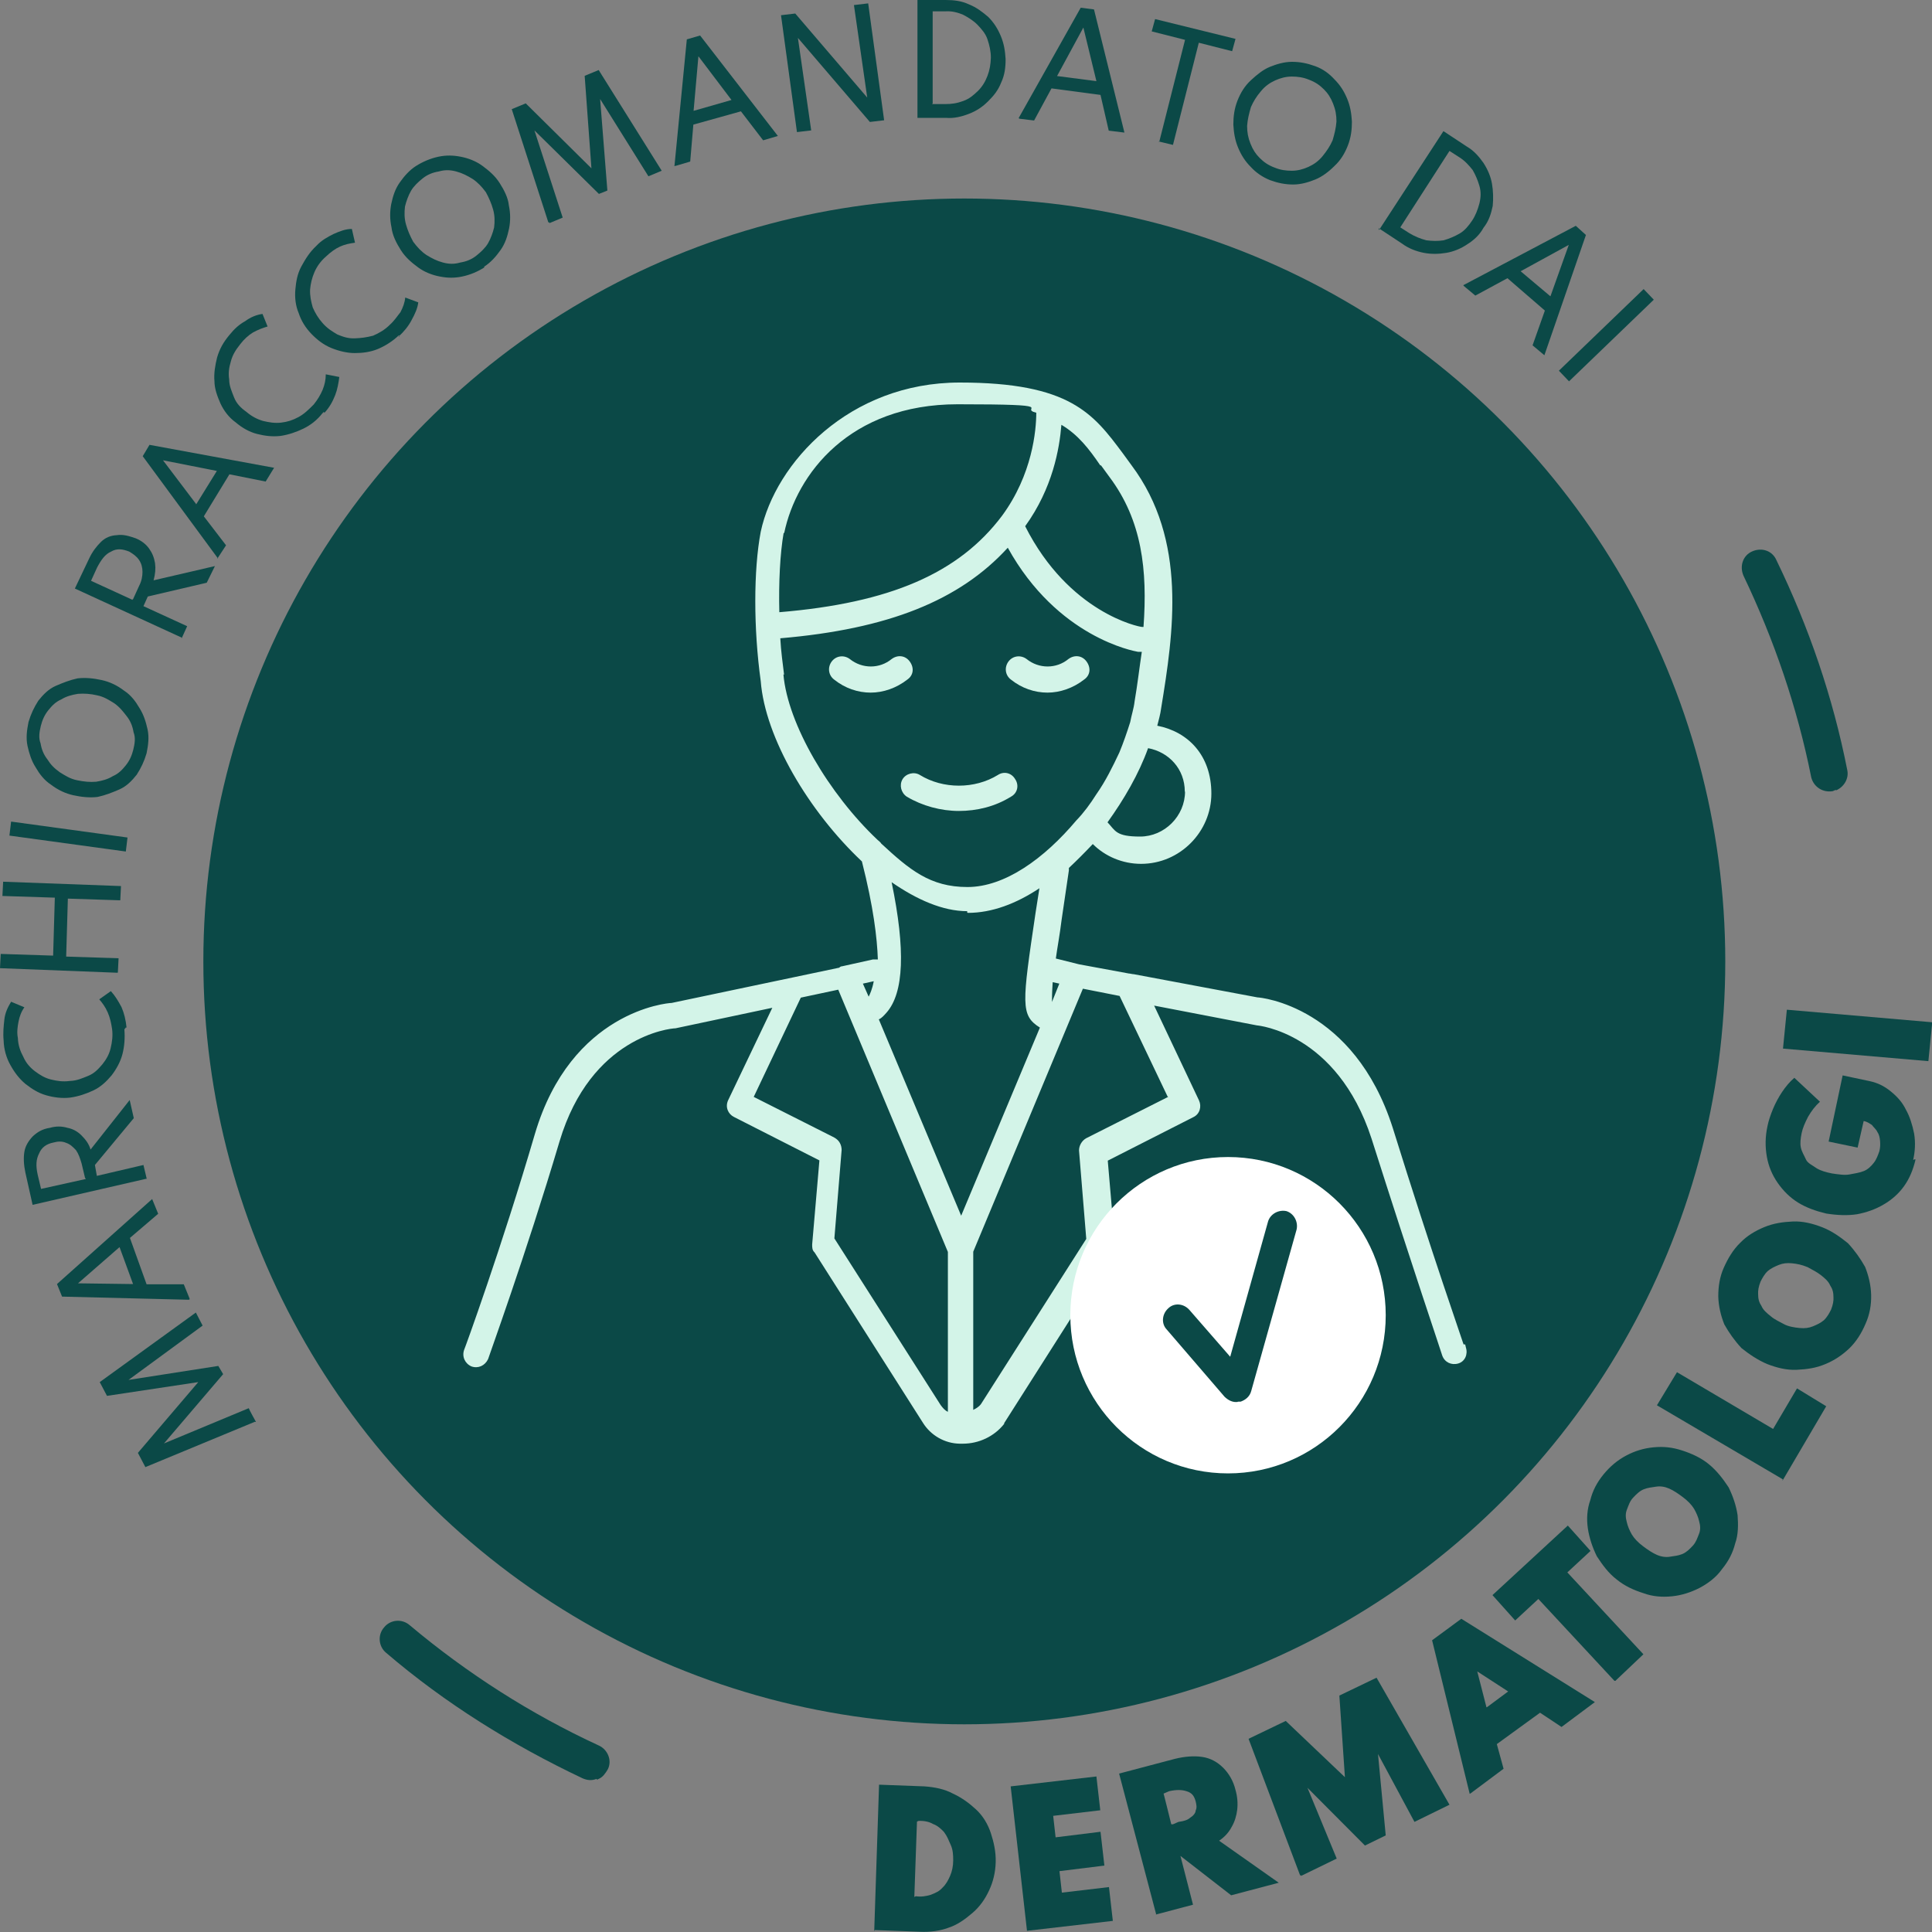 <?xml version="1.0" encoding="UTF-8"?>
<svg id="Calque_2" xmlns="http://www.w3.org/2000/svg" version="1.1" viewBox="0 0 800 800" height="59" width="59">
  <rect x="0" y="0" width="800" height="800" fill="#808080" stroke="none"/>
  <!-- Generator: Adobe Illustrator 29.2.0, SVG Export Plug-In . SVG Version: 2.1.0 Build 108)  -->
  <defs>
    <style>
      .st0 {
        fill: none;
      }

      .st1 {
        fill: #fff;
      }

      .st2 {
        fill: #0b4947;
      }

      .st3 {
        fill: #d3f4e8;
      }

      .st4 {
        opacity: 0;
      }
    </style>
  </defs>
  <g id="Calque_11">
    <g>
      <ellipse class="st2" cx="399.3" cy="398.1" rx="315.1" ry="315.9"/>
      <g>
        <path class="st2" d="M319.4,280.2c-2.8-20.9-2.8-45,0-60.2,5.6-26.6,29.3-57.5,76.9-57.5s53.3,14.1,67.3,32.4c20.9,28.1,16.8,61.8,11,96.9-5.6,35.1-40.8,81.3-74.2,81.3s-78.4-57.5-81.1-92.8h.1Z"/>
        <path class="st0" d="M467.9,299.1c1-3,1.6-5.7,1.8-8.5,5.9-36.9,8.9-67.2-10.2-93l-3.5-4.8c-11.4-15.3-18.9-25.3-59.4-25.3s-66.7,28.8-71.8,53.4c-2.8,14.6-2.8,38.3,0,58.5h0c2.8,33.2,45.4,87.9,76,87.9s32-11.7,45.1-27.6c-1.8-3.5-2.8-7.9-2.8-12.3,0-14.6,10.7-26.6,24.8-28.8l-.3.3h-.1.3Z"/>
        <path class="st0" d="M453.6,327.7v1.6c3.5-5.7,6.9-11.5,9.6-17.4-5.6,3.3-9.6,8.9-9.6,15.8Z"/>
        <path class="st0" d="M472.3,346.2c10.2,0,18.6-8.5,18.6-18.7s-6.6-16.5-15.2-18c-3.8,10.5-9.6,20.9-16.8,30.7,3.2,3.5,8.2,5.9,13.5,5.9h-.1Z"/>
        <path class="st3" d="M360.6,286.8c-5.4,0-10.7-1.8-15.2-5.4-2.4-1.8-2.8-5.1-1-7.5s5.1-2.8,7.5-1c5.1,4.1,12.3,4.1,17.3,0,2.4-1.8,5.6-1.6,7.5,1s1.6,5.7-1,7.5c-4.5,3.5-9.9,5.4-15.2,5.4h-.1.3Z"/>
        <path class="st3" d="M433.8,286.8c-5.4,0-10.7-1.8-15.2-5.4-2.4-1.8-2.8-5.1-1-7.5s5.1-2.8,7.5-1c5.1,4.1,12.3,4.1,17.3,0,2.4-1.8,5.6-1.6,7.5,1s1.6,5.7-1,7.5c-4.5,3.5-9.9,5.4-15.2,5.4h-.1.3Z"/>
        <path class="st3" d="M397.1,335.8c-7.5,0-15.2-2.1-21.6-5.9-2.4-1.6-3.2-4.8-1.8-7.2s4.8-3.3,7.2-1.8c9.6,5.9,22.7,5.9,32.3,0,2.4-1.6,5.6-1,7.2,1.8,1.6,2.4,1,5.7-1.8,7.2-6.6,4.1-14.1,5.9-21.6,5.9h.1Z"/>
        <path class="st3" d="M606,556.6c0-.3-13-37.2-29.3-89.6-16.1-50.3-54.7-54-56-54l-51.2-9.6c-.6,0-1.6-.3-2.1-.3l-20.6-3.8-9.6-2.4c.6-4.5,1.6-9.6,2.4-16.1l3-20.4v-1c3.2-3,6.6-6.4,9.9-9.9,5.1,5.1,12.3,8.2,20,8.2,16.1,0,29.1-13.3,29.1-29.1s-9.6-25.6-22.4-28.1c.6-2.4,1.3-4.8,1.6-7.2,5.1-31.2,11-69.6-12.3-100.7l-3.5-4.8c-12.3-16.5-21.9-29.4-67.6-29.4s-76.3,33.2-82.4,61.8c-3,15.8-3,40.2,0,61.8,1.8,23.5,19.9,54,41.9,74.7,4.8,18.9,6.3,31.7,6.6,40.6h-2.1l-12.6,2.8c-.6,0-1,.3-1.3.6l-69.4,14.6c-1.8,0-41.6,3.5-56.6,54.2-13.8,47.1-29.1,89.1-29.3,89.4-1,2.8.3,5.7,3,6.9,2.8,1,5.6-.3,6.9-3,0-.3,15.5-42.8,29.6-90.2,13-43.4,45.8-46.8,48-46.8l40.1-8.5-18.3,38.3c-1.3,2.8,0,5.7,2.4,6.9l35.4,18-3,34.8c0,1.3,0,2.4,1,3.3l44.9,70.6h0c3.2,5.1,8.9,8.5,15.2,8.6h1.3c6.6,0,13-3,17.1-8.2v-.3h0l44.9-70.6c.6-1,1-2.1,1-3.3l-3-34.8,35.4-18c2.8-1.3,3.5-4.5,2.4-6.9l-18.6-39.3,42.6,8.2c.3,0,33.1,3,47.4,46.8,16.8,52.9,29.3,89.6,29.3,89.9,1,2.8,3.8,4.1,6.6,3.3s4.1-3.8,3.2-6.6l-.3-1.3h-.6ZM438.6,407.4l-3,7.5c0-1.6,0-3.8.3-8.2l2.8.6h-.1ZM490.7,327.7c0,10.2-8.5,18.7-18.6,18.7s-10.2-2.4-13.5-5.9c6.9-9.6,13-20.1,16.8-30.7,8.6,1.6,15.2,8.6,15.2,18h.1ZM455.9,192.7l3.5,4.8c13.5,18,15.8,38.6,14.1,62.1h-.6c-1.3,0-30.3-5.9-48.4-41.7,11.4-15.8,14.2-32.1,15-42,6.9,4.1,11.4,9.9,16.1,16.8h.3,0ZM324.7,220.8c5.1-24.6,27.2-53.4,71.8-53.4s24.8,1.6,32.6,3.5c0,7.2-1.6,25.6-14.2,42.7-17.9,23.8-46.4,36.1-92.2,39.9-.3-12.3.3-24.3,1.8-32.9l.3.3h0ZM324.7,279.6h0c-.6-4.8-1.3-9.9-1.6-15.3,44.6-3.8,74.2-15.6,94.2-37.5,20.6,37.2,52.3,42.8,53.9,43.1h1.6c-1,6.6-1.8,13.6-3,20.6-.3,2.8-1.3,5.7-1.8,8.5-1.3,4.1-2.8,8.5-4.5,12.6-2.8,5.9-5.6,11.7-9.6,17.4-2.4,3.8-5.1,7.5-8.2,10.7-13.3,15.8-29.6,27.6-45.1,27.6s-24-7.2-35.7-18c-.3-.6-1-1-1.6-1.6-20-18.9-37.1-47.8-38.9-68.4h.3ZM400.8,378c9.9,0,20-3.8,29.6-10.2l-1.6,10.2c-5.6,37.8-6.3,42.4,1.8,47.5l-32.6,77.9-34.1-81.3c1.3-.6,2.1-1.6,3.2-2.8,7.2-8.2,7.9-26,2.1-54,10.4,7.2,21.2,12,31.3,12v.6h.1ZM361.8,406.3c-.6,3.3-1.6,5.4-2.1,6.4h0l-2.4-5.4,4.5-1h.1-.1ZM346,471.3l-33.9-17.1,19.5-41.1,15.5-3.3,45.4,108.6v66.2c-1.3-.6-2.1-1.6-3-2.8l-44-69,3-36.6c0-2.1-1-4.1-3-5.1h.3-.1l.3.3ZM483.7,454.2l-33.9,17.1c-1.8,1-3,3-3,5.1l3,36.6-43.6,68.4c-1,1.3-2.1,1.8-3.2,2.4v-65.5l45.4-108.9,15.2,3,19.9,41.7h.3-.1Z"/>
      </g>
    </g>
    <g>
      <path class="st2" d="M105.6,588.7l-45.4,18.8-3.1-5.9,25-29.3-37.8,5.7-3-5.7,39.8-28.8,2.8,5.4-30.7,22.5,37.2-5.8,2,3.4-24.5,28.7,35.1-14.6c0,.3,3,5.7,3,5.7h-.4c0-.1,0,0,0,0h.1Z"/>
      <path class="st2" d="M78.2,538.2l-52.5-1.3-2.1-5.2,39.4-35.2,2.5,6.1-11.7,10,6.9,19.2h15.4l2.4,5.9v.4c0,0-.1,0-.1,0h-.1ZM55.1,531.7l-5.6-15.3-17.2,15,22.7.3h.1Z"/>
      <path class="st2" d="M61,488l-47.5,10.9-3-13.4c-.7-3.3-.8-6.2-.4-8.6s1.7-4.5,3.5-6.4c2-1.8,3.9-3,7.1-3.5,2.4-.7,4.9-.7,7.2,0,2.1.4,4.1,1.4,5.8,3.1s3.1,3.5,3.8,5.9l16.2-20.5,1.7,7.5-16.1,19.4.8,4.5,19.3-4.5,1.4,5.9v-.3h0c0,.1.1,0,.1,0ZM35.2,487.7l-1.4-5.9c-.7-2.4-1.3-4-2.3-5.5-1.3-1.4-2.4-2.5-4.2-3.1-1.6-.7-3.4-.6-5.2-.1-3,.6-4.9,2.1-5.9,4.5-1.3,2.5-1.4,5.1-.6,8.8l1.4,5.9,18.5-4.1v-.3h-.3Z"/>
      <path class="st2" d="M51.5,426.2c.3,3.8,0,7.2-.8,10.3s-2.5,6.2-4.5,8.8c-2.1,2.5-4.5,4.8-7.5,6.2s-6.1,2.5-9.7,3c-3.4.4-6.9-.1-10-1-3.4-1-5.9-2.7-8.5-4.7-2.5-2.1-4.5-4.7-6.2-7.8-1.6-2.8-2.7-6.4-2.8-10.2-.3-3.1,0-5.8.3-8.6s1.4-5.1,2.8-7.4l5.5,2.3c-1.3,1.8-2,3.8-2.4,5.8s-.8,4.5-.3,6.9c.1,3,1,5.5,2.3,7.9,1.1,2.5,2.8,4.4,4.8,5.9s4.1,2.8,6.6,3.4,4.9,1,7.8.6c3-.1,5.1-1.1,7.6-2.1s4.1-2.7,5.9-4.8c1.6-2,2.8-4.1,3.4-6.6s1-5.2.6-8.1c-.4-2.5-.8-4.5-1.8-6.8s-2.3-4-3.5-5.4l4.8-3.4c1.8,2,3,4,4.4,6.6,1.1,2.5,1.8,5.4,2.1,8.5h-.4c0-.1,0,.1,0,.1l-.3.4Z"/>
      <path class="st2" d="M48.7,402.8L0,400.9l.3-5.9,21.7.7.7-24-21.7-.7.3-5.9,48.8,1.8-.3,5.9-21.7-.7-.7,24,21.7.7-.3,5.9h-.1Z"/>
      <path class="st2" d="M52.1,352.6l-48.2-6.6.7-5.8,48.2,6.6-.7,5.8Z"/>
      <path class="st2" d="M60.7,311.9c-1,3.4-2.3,6.1-4.1,8.9-2,2.5-4.2,4.8-7.2,6.1s-5.8,2.4-9,3.1c-3.4.4-6.8,0-10-.7s-6.3-2.1-9.3-4.4c-2.8-1.8-4.8-4.5-6.3-7.1-1.8-2.8-2.7-5.8-3.4-8.9-.7-3.3-.3-6.4.4-9.9,1-3.4,2.3-6.1,4.1-8.9,2-2.5,4.2-4.8,7.2-6.1s5.8-2.4,9-3.1c3.4-.4,6.8,0,10,.7s6.3,2.1,9.3,4.4c2.8,1.8,4.8,4.5,6.3,7.1,1.8,2.8,2.7,5.8,3.4,8.9.7,3.3.3,6.4-.4,9.9h0ZM55.2,310.4c.6-2.5,1-4.9.1-7.2-.4-2.5-1.3-4.7-2.8-6.6s-2.8-3.7-5.2-5.4c-2.3-1.4-4.2-2.7-7.2-3.3-2.5-.6-5.2-.8-7.8-.6-2.5.4-4.8,1-6.9,2.3-2.3,1-3.8,2.5-5.4,4.5s-2.5,4.1-3.1,6.5c-.6,2.5-1,4.9-.1,7.2.4,2.5,1.3,4.7,2.8,6.6,1.3,2.1,2.8,3.7,5.2,5.4,2.3,1.4,4.2,2.7,7.2,3.3s5.2.8,7.8.6c2.5-.4,4.8-1,6.9-2.3,2.3-1,3.8-2.5,5.4-4.5s2.5-4.1,3.1-6.5Z"/>
      <path class="st2" d="M75.4,264.1l-44.4-20.4,5.9-12.4c1.4-3,3.1-5.1,4.9-6.9s4.1-2.7,6.6-2.8c2.5-.4,4.9.3,7.8,1.3,2.4,1,4.2,2.4,5.5,4.2s2.1,3.7,2.5,6.1c.3,2.3.1,4.4-.6,7.1l25.4-5.9-3.4,6.9-24.4,5.7-1.8,4,18.1,8.3-2.5,5.5.3-.8h0v.3ZM55.1,248.1l2.5-5.5c1.1-2.1,1.4-4.1,1.4-5.8s-.4-3.4-1.4-4.9-2.4-2.5-4.1-3.5c-2.8-1.1-5.1-1.4-7.5,0-2.5,1.1-4.1,3.4-5.8,6.6l-2.5,5.5,17.2,7.9h0v-.3Z"/>
      <path class="st2" d="M90.3,231.3l-31.2-42.4,2.8-4.7,51.6,9.5-3.5,5.7-15-3-10.6,17.4,9.2,12-3.4,5.2h-.3.1c0,.1.1.3.1.3ZM81.2,208.9l8.6-13.9-22.3-4.4,13.7,18.1v.3h0Z"/>
      <path class="st2" d="M133.6,171c-2.3,3-5.1,5.1-8,6.5s-6.1,2.5-9.4,3c-3.4.4-6.5,0-9.7-.8s-6.2-2.5-8.9-4.8c-2.8-2-4.9-4.8-6.3-7.8-1.3-3-2.5-6.1-2.5-9.3-.3-3.1.3-6.6,1.1-9.8,1-3.4,2.5-6.2,5.1-9.3,2-2.5,4.1-4.4,6.5-5.7,2.3-1.7,4.8-2.7,7.2-3l2.1,5.2c-2.1.6-3.9,1.3-6.1,2.5-1.8,1.1-3.7,2.8-5.2,4.8-2,2.5-3.2,4.5-3.9,7.1-.8,2.7-1.1,4.9-.7,7.5,0,2.7,1,4.8,2,7.4s2.8,4.4,5.2,6.1c2.1,1.8,4.4,3,6.8,3.7,2.5.6,4.9,1,7.5.7s4.8-1,7.2-2.3,4.2-3.1,6.3-5.2c1.6-2,2.7-3.8,3.7-6.1.8-2,1.3-4.1,1.3-6.4l5.6,1.1c-.3,2.4-.8,5.2-1.7,7.5-1.1,2.8-2.4,5.1-4.5,7.4v-.3h-.6c0,.1.1.3.1.3Z"/>
      <path class="st2" d="M165.2,138.8c-2.5,2.4-5.6,4.4-8.7,5.7s-6.5,1.7-9.6,1.7-6.5-.8-9.7-2.1-5.9-3.4-8.3-5.9-4.2-5.4-5.2-8.5c-1.3-3-1.7-6.5-1.4-9.8s.8-6.5,2.5-9.6,3.4-5.9,6.2-8.5c2.1-2.3,4.7-3.7,7.1-4.9,2.5-1.1,4.9-2.1,7.6-2.1l1.3,5.7c-2.3.3-4.2.7-6.2,1.6s-3.9,2.3-5.8,4.1c-2.3,2-3.8,4.2-4.8,6.5s-1.6,4.8-1.8,7.2c-.1,2.7.4,4.9,1.1,7.4,1,2.3,2.3,4.5,4.1,6.5,2,2.3,4.1,3.5,6.1,4.7,2.4,1,4.5,1.7,7.2,1.6s4.9-.4,7.6-1.1c2.5-1.1,4.8-2.4,6.9-4.5,2-1.8,3-3.5,4.4-5.2,1.1-2.1,1.8-4,2-6.1l5.4,2c-.3,2.4-1.3,4.7-2.8,7.4-1.3,2.5-3.2,4.8-5.4,6.8h.4c0,.1,0,0,0,0h0Z"/>
      <path class="st2" d="M200.6,110.7c-2.8,1.8-5.9,3.1-9.2,3.8s-6.2.6-9.3,0-6.3-1.8-9-3.8-5.2-4.1-7.1-7.1-3.5-6.1-3.9-9.5c-.7-3.3-.7-6.5-.1-9.6.7-3.3,1.6-6.2,3.5-8.9s4.1-5.2,6.8-6.9,5.9-3.1,9.2-3.8,6.2-.6,9.3,0,6.3,1.8,9,3.8,5.2,4.1,7.1,7.1c1.8,2.8,3.5,6.1,3.8,9.2.7,3.3.7,6.5.1,9.6-.7,3.3-1.6,6.2-3.5,8.9s-4.1,5.2-6.8,6.9v.3h.1ZM197.2,105.9c2-1.6,3.8-3.3,4.9-5.2s2-4.4,2.5-6.5c.3-2.4.3-4.9-.4-7.4s-1.7-4.8-3-7.2c-1.7-2.3-3.4-4.1-5.5-5.5-2.3-1.4-4.2-2.4-6.8-3.1s-4.8-.7-7.2,0c-2.5.4-4.7,1.3-6.6,2.8-2,1.6-3.8,3.3-4.9,5.2s-2,4.4-2.5,6.5c-.3,2.4-.3,4.9.4,7.4s1.7,4.8,3,7.2c1.7,2.3,3.4,4.1,5.5,5.5,2.3,1.4,4.2,2.4,6.8,3.1s4.8.7,7.2,0c2.5-.4,4.7-1.3,6.6-2.8Z"/>
      <path class="st2" d="M227,91.9l-15.1-46.7,5.8-2.4,27.2,26.9-2.8-38.3,5.8-2.4,26.1,41.7-5.5,2.3-20-32,3,37.9-3.5,1.4-26.7-26.3,11.7,36.1-5.5,2.3v-.3h-.4Z"/>
      <path class="st2" d="M279.3,68.5l5.1-52.2,5.5-1.6,32.2,41.6-6.1,1.8-9.2-12-19.7,5.5-1.3,15.3-6.1,1.8h-.4c0-.1-.1,0-.1,0v-.3ZM287.2,45.9l15.7-4.5-13.7-18.1-2,22.6h0Z"/>
      <path class="st2" d="M330,54.7l-6.6-48.4,5.9-.7,29.8,34.8-5.5-38.3,5.9-.7,6.6,48.4-5.9.7-29.8-34.8,5.5,38.3-5.9.7h0Z"/>
      <path class="st2" d="M379.9,48.7V0h11.7c3.5,0,6.6.4,9.6,1.8,3.2,1.3,5.4,3,8,5.2,2.3,2.3,3.9,4.8,5.2,7.9s1.8,6.1,2,9.6c0,3.5-.4,6.6-1.8,9.6-1.3,3.3-3,5.4-5.4,7.8-2.3,2.3-4.8,4-7.9,5.2s-6.3,2-9.6,1.7h-11.8ZM386.1,43.1h5.2c2.7,0,4.9-.3,7.6-1.3s4.2-2.4,6.1-4.2c1.7-1.7,3-3.8,3.9-6.2s1.3-4.7,1.4-7.5c0-2.7-.6-5.2-1.4-7.6s-2.4-4.2-4.2-6.1c-1.7-1.7-3.8-3-5.9-4.1-2.4-1-4.8-1.6-7.5-1.4h-5.1v38.2c.1,0-.1,0-.1,0h-.1c0,.1.1.3.1.3Z"/>
      <path class="st2" d="M421.8,48.9l25.7-45.7,5.5.7,12.6,51-6.5-.8-3.4-14.8-20.3-2.7-7.2,13.3-6.5-.8h.3v-.4.3ZM437.8,31.5l16.2,2.1-5.4-22.2-10.9,20.1Z"/>
      <path class="st2" d="M480,58.8l10.7-42.3-13.8-3.5,1.4-5.1,33.3,8.2-1.4,5.1-13.8-3.5-10.7,42.3-5.8-1.4h0v.3Z"/>
      <path class="st2" d="M525.9,74.6c-3.2-1.3-5.8-3.1-8-5.5-2.3-2.3-3.9-4.8-5.2-7.9s-1.8-6.1-2-9.6c0-3.3.4-6.6,1.7-9.9s3-6.1,5.6-8.5,5.1-4.4,7.8-5.5,5.9-2.1,9.2-2.1,6.3.6,9.6,1.8,5.8,3.1,8,5.5c2.3,2.3,3.9,4.8,5.2,7.9s1.8,6.1,2,9.6c0,3.3-.4,6.6-1.7,9.9s-3,6.1-5.6,8.5c-2.3,2.3-5.1,4.4-7.8,5.5s-5.9,2.1-9.2,2.1-6.3-.6-9.6-1.8ZM527.8,69.4c2.4,1,4.7,1.3,7.1,1.3s4.7-.6,6.9-1.6,4.2-2.4,5.9-4.5,3.1-4.2,4.1-6.5c.8-2.7,1.4-5.1,1.6-7.8,0-2.7-.4-4.9-1.4-7.4s-2.1-4.2-3.8-5.9-3.5-3-6.2-4c-2.4-1-4.7-1.3-7.1-1.3s-4.7.6-6.9,1.6-4.2,2.4-5.9,4.5c-1.8,2.1-3.1,4.2-4.1,6.5-.8,2.7-1.4,5.1-1.6,7.8,0,2.7.4,4.9,1.4,7.4s2.1,4.2,3.8,5.9,3.5,3,6.2,4Z"/>
      <path class="st2" d="M571,95.3l26.7-41,9.7,6.4c3.1,1.8,5.2,4.4,6.9,6.8,1.8,2.8,3,5.7,3.5,8.6s.6,6.2.3,9.2c-.7,3.3-1.6,6.2-3.8,9-1.7,3.1-4.1,5.2-6.8,6.9-2.5,1.7-5.6,3-8.6,3.5s-6.2.6-9.3,0-6.3-1.8-9-3.8l-9.7-6.4v.3h0c0,.1.1.4.1.4ZM579.3,93.8l4.2,2.7c2.3,1.4,4.5,2.3,7.1,3,2.4.3,4.7.4,7.2,0,2.4-.7,4.5-1.6,6.6-2.8s3.8-3.3,5.2-5.4,2.3-4.5,3-7.1c.6-2.5.7-4.8,0-7.2-.7-2.4-1.6-4.5-2.8-6.6-1.6-2-3.2-3.8-5.4-5.2l-4.2-2.7-20.6,32-.3-.6h-.1.1Z"/>
      <path class="st2" d="M606.1,118l46.4-24.5,4.2,3.8-17.2,49.8-4.9-4.1,5.1-14.4-15.5-13.4-13.3,7.2-4.9-4.1h.3-.3v-.3ZM629.4,112.1l12.6,10.6,7.6-21.3-19.9,10.9h-.4c0-.1.1-.1.1-.1Z"/>
      <path class="st2" d="M645.5,153.5l35.1-33.8,4.2,4.4-35.1,33.8-4.2-4.4h0Z"/>
    </g>
    <g>
      <path class="st2" d="M362,799.5l2-60.5,18.8.7c4.2.3,8.3,1.1,11.8,3,3.7,1.7,6.8,4,9.6,6.6s4.9,6.1,6.1,9.8,2.1,7.6,2,11.9-1.1,8.3-2.7,11.7c-1.7,3.7-3.9,6.8-6.8,9.3s-6.1,4.9-9.7,6.1c-3.5,1.4-8,2-12.1,1.8l-18.8-.7v.3h0c0-.1-.1,0-.1,0ZM378.6,785.5l.6-.3c2.4.3,4.1,0,6.2-.6,2-.8,3.5-1.4,4.9-3,1.4-1.3,2.3-3,3.1-4.8s1.3-4.1,1.3-6.4-.1-4.4-1-6.4-1.4-3.5-2.8-5.4c-1.3-1.4-2.8-2.7-4.5-3.3-1.7-1-3.8-1.4-6.1-1.3l-.6.3-1.1,31.2h0v-.3Z"/>
      <path class="st2" d="M425.3,799.9l-6.8-60.2,35.5-4.1,1.6,14-19.5,2.3,1,8.9,18.6-2.3,1.6,14-18.6,2.3,1,8.9,19.5-2.3,1.6,14-35.5,4.1v.4h-.1.3Z"/>
      <path class="st2" d="M478.8,792.9l-15.4-58.5,23.1-6.1c4.1-1,7.9-1.3,11.3-.8s6.3,2.1,8.7,4.5c2.3,2.3,4.2,5.4,5.1,9.2.8,2.8,1,5.5.7,8.2-.3,2.4-1,4.9-2.3,7.1-1.1,2.1-2.8,4.1-5.2,5.7l24.7,17.4-19.7,5.2-21-16.3h0l5.2,20.2-15.5,4.1h.3,0ZM485.7,755.4l2.3-1c2.3-.3,3.8-.8,4.8-1.7,1.3-.8,2.3-2,2.3-3,.6-1.3.3-2.4,0-3.8-.6-2.1-1.4-3.5-3.8-4.2-1.8-.6-4.1-.7-7.2,0l-2.3,1c0-.3,3.2,12.7,3.2,12.7h.4c0,.1.1,0,.1,0h.1Z"/>
      <path class="st2" d="M538.4,776.7l-21.4-56.7,15.4-7.4,24.5,23.3-2.3-33.8,15.4-7.4,30.2,52.6-14.5,7.1-15.1-28.1,3.2,33.7-8.6,4.2-23.8-23.9,12.1,29.3-14.8,7.2v-.3h-.4.1Z"/>
      <path class="st2" d="M608.5,742.5l-15.5-63.3,12.1-8.9,55.3,34.5-13.8,10.3-8.9-5.9-17.9,13,2.8,10.2-13.8,10.3h-.3.1-.1ZM615.6,707l8.9-6.6-12.8-8.3,3.8,14.8h.1Z"/>
      <path class="st2" d="M668.5,696l-31.5-33.9-9.6,8.9-9.4-10.5,31.2-28.8,9.4,10.5-9.6,8.9,31.5,33.9-11.6,11h-.4Z"/>
      <path class="st2" d="M713,649.8c-2.4,3.4-5.8,5.9-9.4,7.8-3.4,1.7-7.2,3-11.3,3.4s-8,.1-11.8-1.3c-4.1-1.3-7.8-3-11.1-5.7-3.5-2.7-5.9-6.1-8.2-9.6-1.8-3.7-3.1-7.5-3.7-11.5-.6-4-.3-8.1,1-11.7,1-4,2.8-7.4,5.5-10.7s5.8-5.9,9.4-7.8,7.2-3,11.3-3.4,7.8,0,11.8,1.3,7.8,3,11.1,5.7,5.9,6.1,8.2,9.6c1.8,3.7,3.1,7.5,3.7,11.5.3,4,.3,8.1-1,11.7-1,4-2.8,7.4-5.5,10.7h0ZM701,640c1.4-1.6,1.8-3.1,2.5-4.8s.6-3.4.1-5.2c-.4-1.8-1.1-3.4-2.1-5.2-1.1-1.8-2.7-3.4-4.7-4.9s-3.8-2.7-5.6-3.5-3.7-1.1-5.5-.8-3.4.4-5.1,1.1-3,2-4.4,3.5-1.8,3.1-2.5,4.8-.6,3.4-.1,5.2c.4,1.8,1.1,3.4,2.1,5.2,1.1,1.8,2.7,3.4,4.7,4.9s3.8,2.7,5.6,3.5,3.7,1.1,5.5.8,3.4-.4,5.1-1.1,3-2,4.4-3.5Z"/>
      <path class="st2" d="M738.3,612.6l-52.2-30.7,8.3-13.7,39.8,23.5,9.9-16.8,12.1,7.4-18.1,30.8v-.4c0,0,.1,0,.1,0h0Z"/>
      <path class="st2" d="M772.5,548.1c-1.6,3.8-3.8,7.4-6.8,10.3-3,2.8-6.1,4.9-10,6.5-3.8,1.6-7.6,2.1-11.7,2.3s-8.2-.8-12.3-2.4c-3.8-1.6-7.5-4.1-10.6-6.6-2.8-3-5.2-6.4-7.1-9.8-1.4-3.5-2.4-7.5-2.5-11.6,0-4.1.6-8.1,2.3-11.9s3.8-7.4,6.8-10.3c2.7-2.8,6.1-4.9,10-6.5s7.6-2.1,11.7-2.3,8.2.8,12.3,2.4,7.5,4.1,10.6,6.6c2.8,3,5.2,6.4,7.1,9.8,1.4,3.5,2.4,7.5,2.5,11.6s-.6,8.1-2.3,11.9h0ZM758.2,542.3c.8-2,1.1-3.7,1-5.2,0-2-.4-3.4-1.4-4.9-.7-1.7-2.3-3-3.8-4.2s-3.7-2.3-5.5-3.3c-2.4-1-4.4-1.4-6.5-1.6s-3.8,0-5.5.7-3.2,1.4-4.5,2.5c-1.4,1.3-2.3,3-3,4.4-.8,2-1.1,3.7-1,5.2,0,2,.4,3.4,1.4,4.9.7,1.7,2.3,3,3.8,4.2,1.6,1.4,3.7,2.3,5.5,3.3s4.4,1.4,6.5,1.6,3.8,0,5.5-.7,3.2-1.4,4.5-2.5c1.4-1.3,2.3-3,3-4.4Z"/>
      <path class="st2" d="M793.1,480.5c-1,4-2.4,7.5-4.7,10.7s-5.2,5.7-8.5,7.6c-3.4,2-7.2,3.3-11,4-3.9.6-8.3.4-12.7-.3-4.2-1-8.2-2.4-11.6-4.5s-6.2-4.9-8.5-8.2-3.8-6.9-4.5-10.9-.7-8.2.3-12.7c.4-2.1,1.3-4.7,2.3-7.1s2.3-4.8,3.7-6.9,3.1-4.2,5.1-5.9l10.6,9.9c-2,1.8-3.5,3.8-4.9,6.2-1.3,2.5-2.3,4.8-2.7,6.9-.4,2.1-.7,4.1-.3,5.9.4,1.8,1.4,3.3,2.1,4.9s2.7,2.4,4.5,3.7c1.7,1,3.8,1.6,6.3,2.1,2.8.4,5.2.8,7.3.4s4.2-.7,5.9-1.4,3-2,4.1-3.4,1.7-3.1,2.3-4.8c.4-1.6.4-2.8.3-4.2-.1-1.3-.4-2.8-1.1-3.7-.4-1.1-1.6-2-2.3-3-1-.6-1.8-1.3-3.4-1.6h0l-2.5,11-12-2.5,5.8-27.4,11.3,2.4c3.2.7,5.9,2,8.6,4.2s4.8,4.5,6.3,7.6c1.6,2.8,2.7,6.4,3.4,9.9.6,3.7.4,7.4-.4,10.9l.8-.3h.1v.3Z"/>
      <path class="st2" d="M798.5,439.4l-60.2-5.2,1.6-16.1,60.2,5.2-1.6,16.1Z"/>
    </g>
    <g id="round" class="st4">
      <path class="st2" d="M537.7,738c-63,26.2-131.9,34.2-201.1,22.8-97.3-16.1-182.5-69.4-239.6-150-57.3-80.6-80.1-178.4-63.9-275.7,16.1-97.6,69.3-183,149.6-240.2l.6,1.4c.3,0-.6-1.4-.6-1.4C262.8,37.3,360.7,14.5,457.7,30.8c97.3,16.1,182.5,69.4,239.6,150,57.4,80.3,80.1,178.4,63.9,275.7-16.1,97.6-69.3,183-149.6,240.2-23.4,17-48.4,30.4-74.3,41.1h.4ZM258,56.5c-25.7,10.6-50.2,24.3-73.5,40.9C105.1,154.4,52.2,238.9,36.4,335.6c-16.2,96.6,6.5,193.7,63.3,273.6,57,79.9,141.2,132.6,237.7,148.5,96.3,16.3,193.2-6.5,272.9-63.5,79.4-57,132.3-141.5,148.1-238.2,16.2-96.6-6.5-193.7-63.3-273.6-57-79.9-141.2-132.6-237.7-148.5-68.3-11.3-136.7-3.3-199.2,22.6h-.3,0Z"/>
    </g>
    <g id="gauche">
      <path class="st2" d="M760.3,327l-1.4.6c-4.2.7-7.9-1.8-8.9-5.7-5.8-29.1-15.4-57-28.1-83.6-1.6-3.8-.3-8.3,3.7-10,3.9-1.7,8.3-.3,10,3.7,13.4,27.6,23.4,56.8,29.3,86.8.8,3.5-1.3,7.1-4.7,8.5v-.3h0Z"/>
    </g>
    <g id="droit">
      <path class="st2" d="M247,736.6c-2,.8-3.9.6-5.9-.3-29.3-13.9-56.8-31-81.2-51.9-3.1-2.5-3.7-7.4-.8-10.6,2.5-3.1,7.3-3.7,10.6-.8,23.7,19.9,50.1,36.8,78.3,49.8,3.7,1.7,5.5,6.2,3.7,9.8-1,1.7-2.1,3.3-3.8,4l-.6.3h-.1Z"/>
    </g>
    <g>
      <ellipse class="st1" cx="508.5" cy="544.6" rx="65.3" ry="65.5"/>
      <path class="st2" d="M512.6,580.5c-2.1.3-3.9-.6-5.5-2.1l-24-27.9c-2.3-2.4-2-6.4.7-8.8,2.4-2.3,6.3-2,8.7.7l16.9,19.4,15.7-56.1c1-3.1,4.4-4.9,7.6-4.2,3.1,1,4.9,4.4,4.2,7.6l-18.8,66.9c-.6,2.3-2.4,3.7-4.4,4.4h-.8c0,.1-.1,0-.1,0h-.3Z"/>
    </g>
  </g>
</svg>